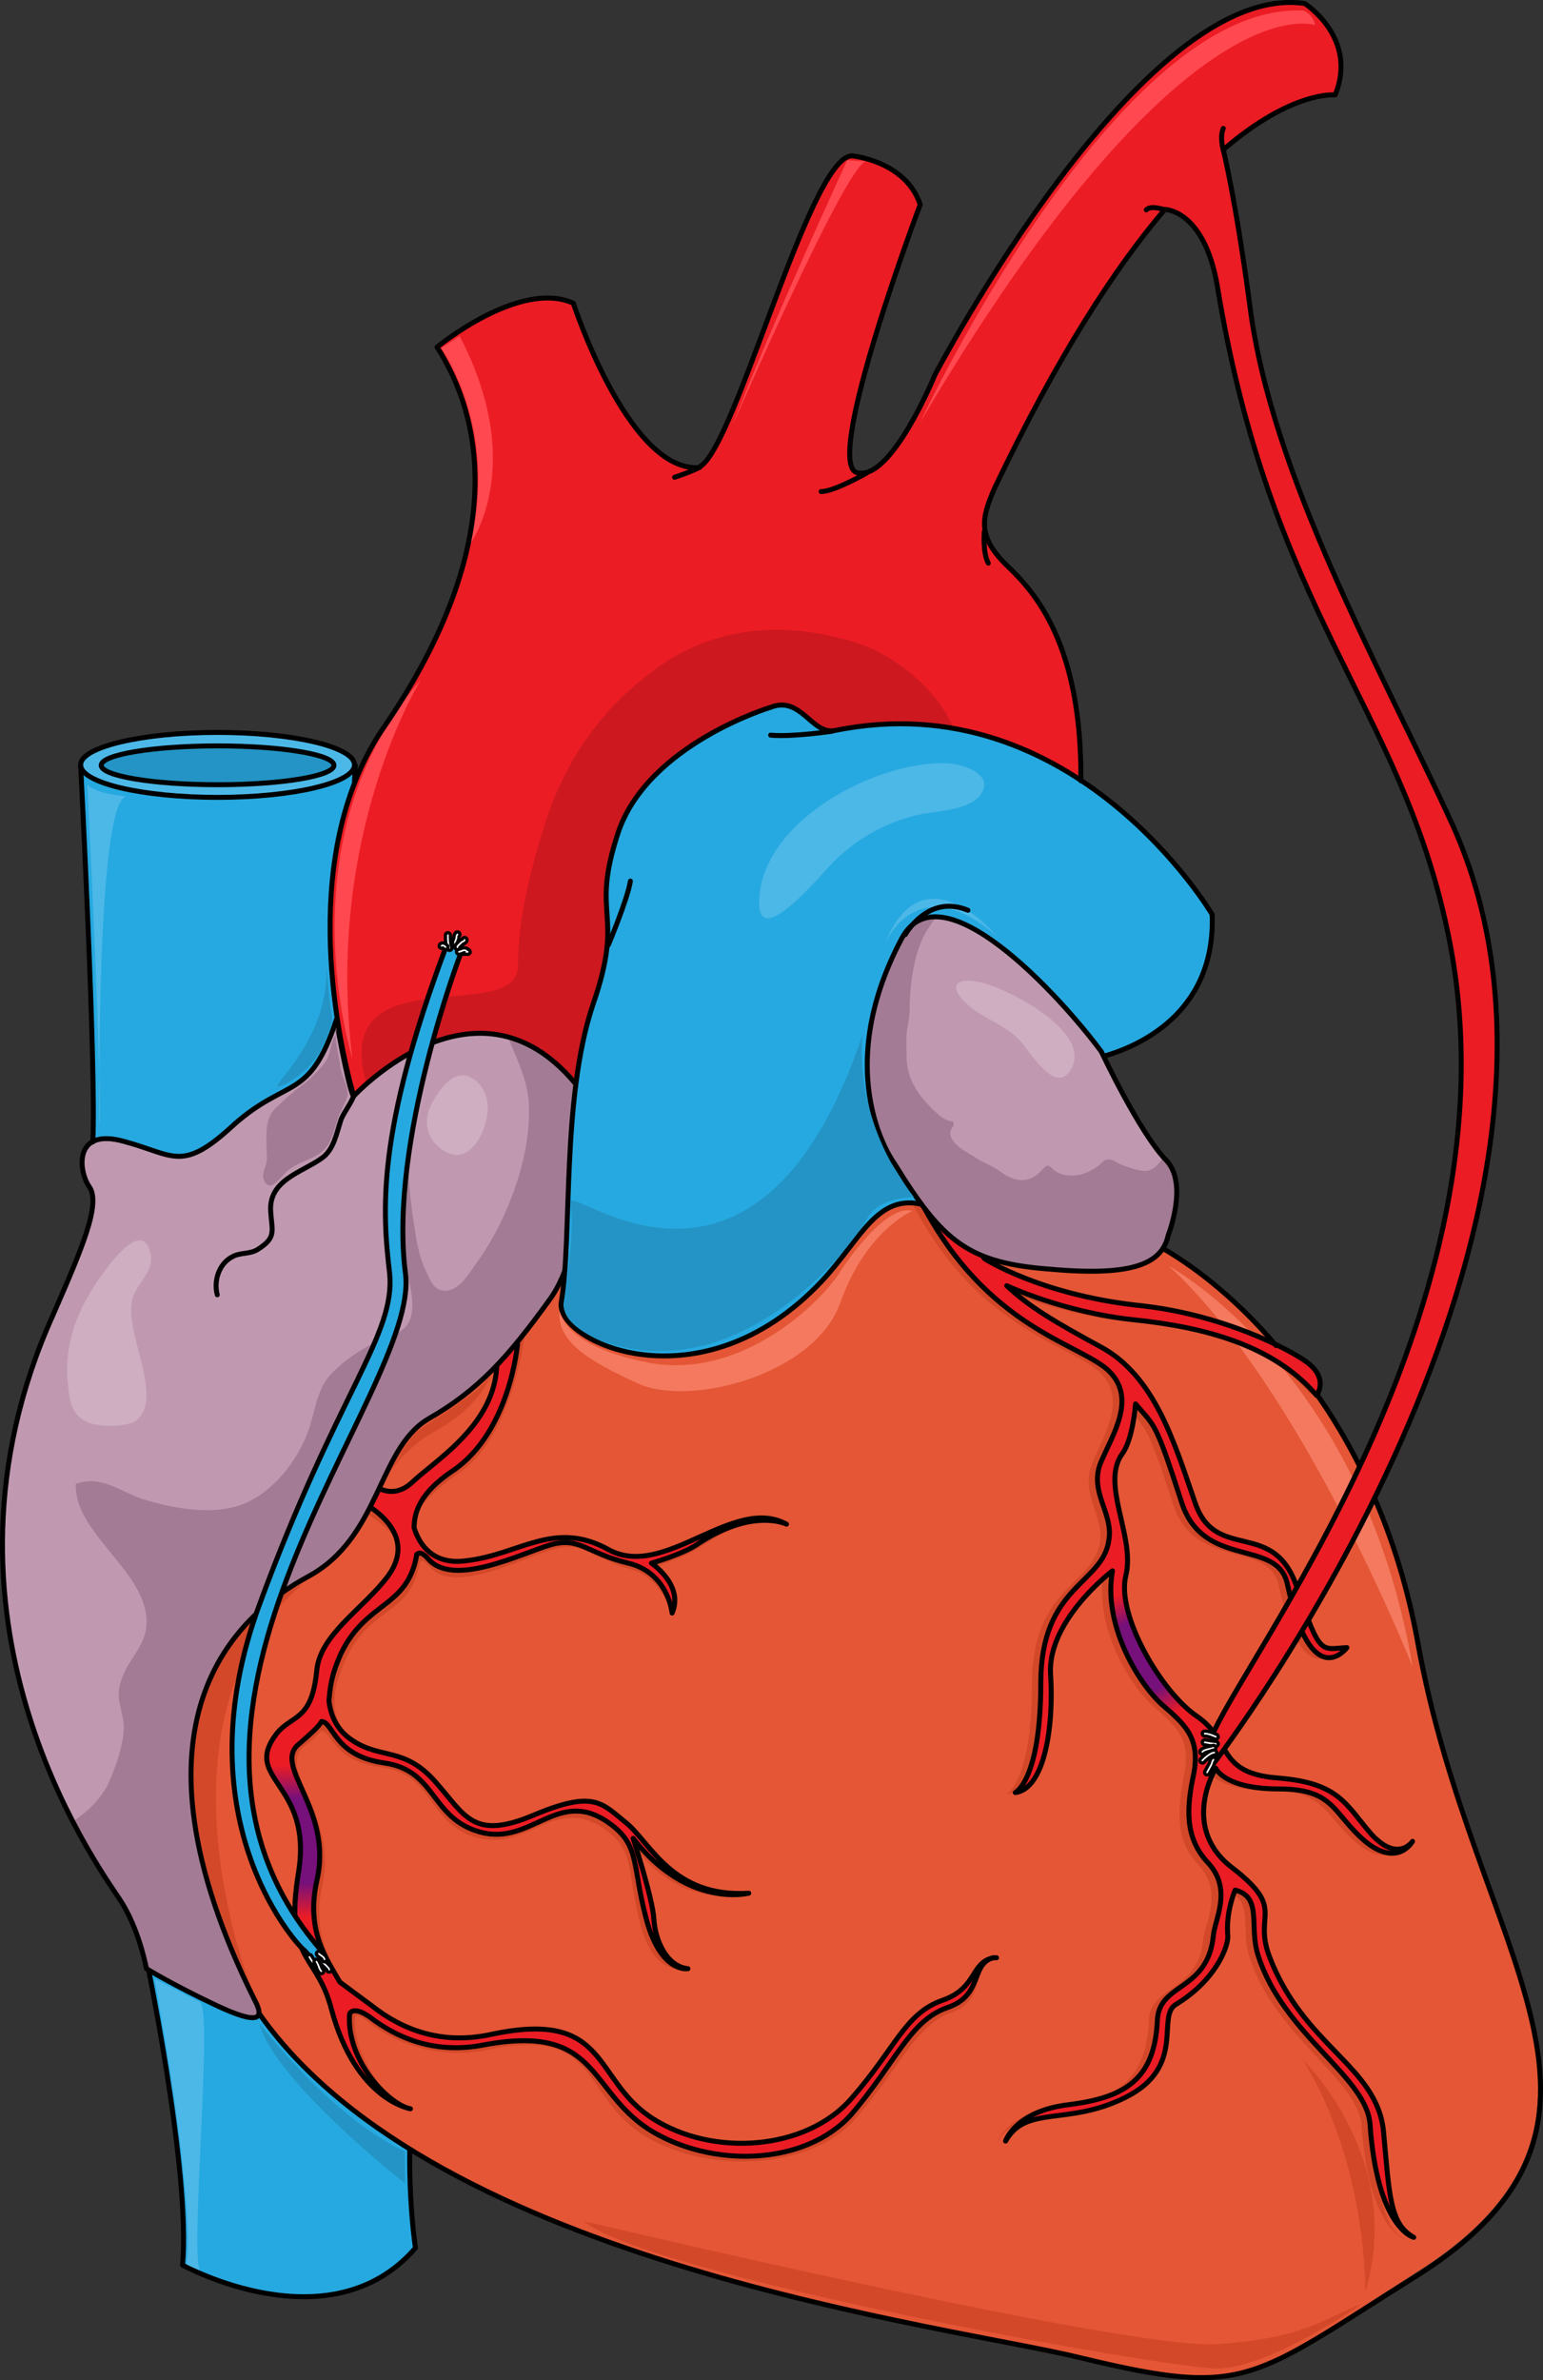 <?xml version="1.0" encoding="utf-8"?>
<!-- Generator: Adobe Illustrator 16.0.0, SVG Export Plug-In . SVG Version: 6.00 Build 0)  -->
<!DOCTYPE svg PUBLIC "-//W3C//DTD SVG 1.1//EN" "http://www.w3.org/Graphics/SVG/1.1/DTD/svg11.dtd">
<svg version="1.1" id="Layer_1" xmlns="http://www.w3.org/2000/svg" xmlns:xlink="http://www.w3.org/1999/xlink" x="0px" y="0px"
	 width="233.898px" height="360.594px" viewBox="0 0 233.898 360.594" enable-background="new 0 0 233.898 360.594"
	 xml:space="preserve">
<rect x="0" y="0" width="233.898" height="360.594" fill="#333333" stroke="none"/>
<g>
	<g>
		<path fill-rule="evenodd" clip-rule="evenodd" fill="#26A9E0" d="M22.122,295.586c0,0,6.83,33.415,5.723,47.631
			c0,0,22.154,12.369,35.076-2.77c0,0-1.846-11.446-0.184-25.477C62.737,314.971,34.305,296.325,22.122,295.586L22.122,295.586z"/>
		
			<path fill="none" stroke="#000000" stroke-width="0.75" stroke-linecap="round" stroke-linejoin="round" stroke-miterlimit="8" d="
			M21.942,295.526c0,0,7.023,33.416,5.73,47.631c0,0,22.369,12.369,35.309-2.584c0,0-1.848-11.631-0.186-25.662
			C62.795,314.911,34.143,296.264,21.942,295.526L21.942,295.526z"/>
		<path fill-rule="evenodd" clip-rule="evenodd" fill="#4CB8E8" d="M28.25,343.022c0,0,1.852-6.097-4.809-43.235
			c0,0,4.994,2.586,6.844,3.51c2.035,0.924-1.479,37.693,0,40.649C30.286,343.946,28.807,343.392,28.25,343.022L28.25,343.022z"/>
		<path fill-rule="evenodd" clip-rule="evenodd" fill="#2394C5" d="M39.282,306.506c0,0,11.039,14.433,22.08,19.429
			c0,4.812,0,4.812,0,4.812S41.672,315.388,39.282,306.506L39.282,306.506z"/>
		<path fill-rule="evenodd" clip-rule="evenodd" fill="#E45635" d="M172.645,187.017c0,0,33.553,15.149,41.85,61.706
			c8.48,46.74,37.426,72.235,0,95.698c-25.258,16.073-25.627,18.845-50.885,12.563c-20.648-5.173-108.037-15.149-128.871-59.674
			c-21.018-44.523,14.934-91.819,50.885-109.001C125.079,169.466,172.645,187.017,172.645,187.017L172.645,187.017z"/>
		<path fill-rule="evenodd" clip-rule="evenodd" fill="#F4795F" d="M177.161,191.787c0,0,29.383,15.872,36.961,60.72
			C214.122,252.506,197.489,210.426,177.161,191.787L177.161,191.787z"/>
		<path fill-rule="evenodd" clip-rule="evenodd" fill="#D34829" d="M170.995,197.785c12.91,1.478,22.867,6.834,25.449,8.681
			c3.689,2.586,3.135,4.987,3.135,4.987c-1.105-0.369-1.105-0.369-1.105-0.369c-6.455-7.573-17.15-9.789-27.846-10.897
			c-10.881-1.108-19.363-5.172-19.363-5.172c3.318,3.14,7.191,5.541,14.199,9.235c8.299,4.248,11.064,14.591,14.383,23.642
			c3.137,9.235,11.988,2.217,15.492,12.929c3.318,10.528,3.688,9.235,7.561,9.051c0,0-5.533,7.019-9.037-9.604
			c-1.475-7.019-12.725-2.217-16.043-12.375c-4.057-12.56-4.242-11.451-7.191-14.961c0,0-0.186,5.356-1.846,7.573
			c-3.318,4.617,1.846,12.56,0.369,18.47c-1.475,5.91,5.533,17.547,10.881,21.24c5.348,3.694,2.951,8.682,12.355,9.42
			c9.221,0.739,10.326,4.063,14.199,8.497c3.873,4.433,6.086,1.107,6.086,1.107s-2.213,4.063-7.008,0
			c-4.979-4.248-4.795-7.941-13.094-7.941s-9.588-3.141-9.588-3.141s-5.717,9.051,2.396,15.146c8.113,6.28,3.32,6.834,5.717,13.299
			c5.164,13.668,16.229,16.623,17.15,26.412c1.105,9.789,1.105,14.223,4.795,16.254c0,0-5.533-1.293-6.639-17.177
			c-0.553-7.204-13.094-13.483-16.967-25.489c-1.475-4.433,0.738-8.865-3.504-9.974c0,0-1.475,3.324-1.105,7.019
			c0,1.662-1.844,6.649-7.93,10.343c-2.951,1.848,1.475,9.42-7.746,14.038c-8.852,4.433-14.938,1.107-18.072,6.648
			c0,0,1.475-4.617,9.773-5.541c8.299-1.107,12.91-3.878,13.277-12.929c0.186-5.541,7.563-4.248,8.299-12.56
			c0.369-2.586,2.951-7.019-0.736-11.082c-3.689-3.879-3.135-8.496-2.213-13.668c1.105-5.172-0.922-7.203-4.611-10.344
			c-3.688-3.324-9.035-12.19-7.561-20.317c0,0-9.959,7.389-9.404,15.516c0.553,8.127-0.922,17.547-5.35,18.101
			c0,0,3.873-1.847,3.873-16.623s9.221-14.961,10.328-21.61c0.553-4.063-2.951-7.203-1.291-11.636
			c1.66-4.434,5.717-9.975,1.105-14.223c-4.795-4.248-18.994-6.649-28.768-26.412c6.27,3.51,6.27,3.51,6.27,3.51
			s0.738,2.4,3.873,6.095C147.944,190.951,156.243,196.307,170.995,197.785L170.995,197.785z"/>
		<path fill-rule="evenodd" clip-rule="evenodd" fill="#D34829" d="M143.389,303.755c-5.527,1.847-6.818,7.203-13.637,14.959
			c-6.818,7.757-22.113,8.865-31.328,2.955s-5.344-16.621-23.221-12.743c-7.74,1.478-13.637-0.923-18.061-4.247
			c-4.791-3.694-4.791-3.694-4.791-3.694c-2.027-3.693-5.16-7.756-3.5-15.328c2.395-11.081-7.004-17.545-2.766-21.054
			c1.291-0.924,2.211-1.847,2.58-2.401c1.844,0.185,1.658,4.617,9.215,5.541c8.109,1.107,6.818,8.68,14.559,10.711
			c7.74,2.032,11.795-6.833,19.533-1.107c4.424,3.324,2.949,6.279,5.16,14.405c2.213,8.126,7.004,6.464,7.004,6.464
			c-3.318-0.37-5.344-3.694-5.529-6.834c-0.184-3.14-2.211-11.45-2.211-11.45c7.002,9.788,16.77,6.834,16.77,6.834
			c-11.609,0.738-14.006-6.649-17.691-9.604c-3.686-2.955-4.607-5.356-13.82-1.478c-9.215,3.878-10.689,0.554-15.297-4.617
			s-7.74-3.879-11.979-6.648c-2.947-2.032-3.686-4.802-3.686-6.279s0.184-3.509,1.844-7.019c3.869-7.941,9.582-6.278,11.057-14.22
			c0,0,0,0,0-0.185c0.369-0.37,0.553-0.37,1.658,0.738c3.686,4.248,14.375-1.662,18.797-2.771c4.424-1.293,5.713,1.478,11.795,3.14
			c4.422,1.293,5.896,6.464,5.896,6.464c1.658-4.247-2.211-7.018-2.211-7.018s4.238-1.293,6.449-2.771
			c8.479-5.725,12.9-3.878,12.9-3.878c-8.107-4.433-17.506,9.419-25.799,4.802c-8.293-4.802-13.453,0.738-21.563,1.662
			c-5.16,0.554-8.107-3.14-8.846-5.541c0-2.4,1.844-4.802,6.818-8.311c8.479-5.725,10.137-21.607,10.137-21.607
			c-3.686,3.14-3.686,3.14-3.686,3.14c1.658,10.711-8.846,16.806-12.717,20.314c-3.869,3.694-7.555-1.107-7.555-1.107
			c-0.738,4.986-0.738,4.986-0.738,4.986c4.238,2.4,7.74,5.725,4.607,10.342c-3.502,4.986-10.135,8.865-10.688,14.221
			c-0.738,7.941-3.688,6.648-6.082,9.788c-5.529,6.833,5.527,7.388,3.316,20.869c-2.211,13.666,2.766,12.188,4.977,20.869
			c3.502,13.851,11.057,14.405,11.057,14.405c-3.133-0.555-8.846-8.311-8.293-13.667l0,0c0-1.293,2.211,0.739,2.211,0.739
			c3.871,2.955,10.32,5.54,17.691,4.063c17.324-3.693,14.191,6.648,23.59,12.743s25.432,5.541,32.25-2.216
			c7.002-7.941,9.029-14.221,14.742-16.252c5.344-1.847,2.949-7.572,6.449-8.311C147.26,297.292,148.735,301.724,143.389,303.755
			L143.389,303.755z"/>
		<path fill-rule="evenodd" clip-rule="evenodd" fill="#EC1C24" d="M142.774,303.002c-5.719,2.029-7.01,7.196-13.836,14.946
			c-6.824,7.75-20.844,8.856-30.066,2.952c-9.225-5.904-6.457-16.606-24.535-12.731c-7.748,1.66-13.65-0.923-17.893-4.244
			c-4.98-3.69-4.98-3.69-4.98-3.69c-2.029-3.506-5.166-7.75-3.506-15.315c2.584-11.071-7.01-17.529-2.582-20.851
			c1.66-1.477,2.768-2.399,3.32-3.321c1.846,0.185,1.846,5.166,9.408,6.273c8.115,1.107,7.01,8.488,14.758,10.518
			c7.746,2.029,11.805-7.012,19.553-1.292c4.611,3.321,3.32,6.459,5.533,14.577c2.215,8.119,6.271,7.381,6.271,7.381
			c-3.32-0.369-4.98-4.428-5.164-7.565c-0.184-3.137-3.137-12.178-3.137-12.178c8.301,10.702,17.525,8.303,17.525,8.303
			c-11.621,0.738-14.941-7.749-18.631-10.702c-3.689-2.952-4.797-4.981-14.02-1.106c-9.225,3.875-10.33,0-14.941-5.167
			c-4.613-5.166-8.117-3.321-12.359-6.089c-2.951-1.846-3.506-4.613-3.689-6.089c0.184-1.661,0.184-3.506,1.844-7.196
			c3.875-7.935,9.961-6.827,11.438-14.762c0,0,0,0,0-0.185c0.369-0.369,0.922-0.369,1.844,0.738
			c3.875,4.243,14.02-0.923,18.447-2.215c4.428-1.291,5.533,1.292,11.807,2.768c6.086,1.477,6.641,7.565,6.641,7.565
			c1.844-4.243-3.137-7.565-3.137-7.565s4.611-1.291,6.826-2.768c8.484-5.72,13.65-3.137,13.65-3.137
			c-8.117-4.429-18.447,8.488-26.934,3.875c-8.301-4.613-13.465,0.738-21.582,1.661c-5.164,0.737-7.193-2.584-7.932-4.982
			c0-2.398,0.922-5.352,5.902-8.673c8.67-5.904,9.777-19.189,9.777-19.189c-3.32,0.554-3.32,0.554-3.32,0.554
			c1.66,10.702-8.855,16.791-12.729,20.481c-3.873,3.506-7.379-1.107-7.379-1.107c-0.369,3.875-0.369,3.875-0.369,3.875
			c4.244,2.398,7.748,6.273,4.244,11.256c-3.689,4.982-10.33,8.856-10.885,14.393c-0.738,7.75-3.689,6.643-6.086,9.595
			c-5.35,7.012,5.533,7.381,3.32,21.035c-2.215,13.471,2.766,12.179,4.98,20.667c3.689,13.839,11.99,15.13,11.99,15.13
			c-3.137-0.553-9.777-7.196-9.225-14.393l0,0c0.738-1.291,3.137,0.554,3.137,0.554c3.873,2.952,9.408,5.536,16.787,4.244
			c17.893-3.506,16.047,6.643,25.455,12.731c9.408,5.905,23.611,5.536,30.621-2.214c6.826-7.935,8.855-14.208,14.574-16.237
			c5.533-1.846,3.504-6.644,7.01-7.565C147.016,297.283,148.124,301.157,142.774,303.002L142.774,303.002z"/>
		<linearGradient id="SVGID_1_" gradientUnits="userSpaceOnUse" x1="44.395" y1="267.395" x2="44.395" y2="290.644">
			<stop  offset="0" style="stop-color:#EC1C24"/>
			<stop  offset="0.22" style="stop-color:#76107A"/>
			<stop  offset="0.769" style="stop-color:#76107A"/>
			<stop  offset="0.995" style="stop-color:#EC1C24"/>
		</linearGradient>
		<path fill-rule="evenodd" clip-rule="evenodd" fill="url(#SVGID_1_)" d="M47.958,284.919c2.125-9.104-3.978-15.086-3.755-18.771
			c-0.396-0.054-0.8-0.086-1.233-0.085c-0.863,0.003-1.74-0.034-2.586,0.083c-0.038,4.13,6.582,6.546,4.81,17.481
			c-0.542,3.3-0.651,5.71-0.477,7.599c0.111,0.008,0.224,0.027,0.333,0.031c0.886,0.031,1.761,0.125,2.637,0.212
			C47.391,289.589,47.404,287.442,47.958,284.919z"/>
		
			<path fill="none" stroke="#000000" stroke-width="0.75" stroke-linecap="round" stroke-linejoin="round" stroke-miterlimit="8" d="
			M150.581,296.606c0.16,0,0.32,0,0.48,0C150.901,296.606,150.741,296.606,150.581,296.606L150.581,296.606z"/>
		
			<path fill="none" stroke="#000000" stroke-width="0.75" stroke-linecap="round" stroke-linejoin="round" stroke-miterlimit="8" d="
			M142.834,303.062c-5.719,2.03-7.01,7.196-13.836,14.946c-6.824,7.75-20.844,8.857-30.068,2.952
			c-9.223-5.904-6.455-16.606-24.533-12.731c-7.748,1.661-13.65-0.923-17.893-4.244c-4.982-3.69-4.982-3.69-4.982-3.69
			c-2.027-3.506-5.164-7.75-3.504-15.314c2.582-11.071-7.01-17.53-2.582-20.852c1.66-1.476,2.766-2.398,3.32-3.321
			c1.844,0.185,1.844,5.167,9.408,6.274c8.115,1.106,7.01,8.487,14.756,10.518c7.748,2.029,11.807-7.012,19.555-1.292
			c4.611,3.321,3.32,6.458,5.533,14.577s6.271,7.381,6.271,7.381c-3.32-0.369-4.98-4.429-5.164-7.565
			c-0.186-3.137-3.137-12.179-3.137-12.179c8.301,10.702,17.525,8.304,17.525,8.304c-11.623,0.738-14.943-7.75-18.633-10.702
			c-3.688-2.952-4.795-4.982-14.02-1.107c-9.223,3.875-10.33,0-14.941-5.166c-4.611-5.167-8.115-3.321-12.359-6.09
			c-2.951-1.845-3.504-4.612-3.689-6.089c0.186-1.66,0.186-3.506,1.846-7.196c3.873-7.935,9.961-6.827,11.438-14.762
			c0,0,0,0,0-0.185c0.369-0.369,0.922-0.369,1.844,0.738c3.873,4.244,14.02-0.923,18.447-2.214
			c4.426-1.292,5.533,1.291,11.805,2.768c6.088,1.477,6.641,7.565,6.641,7.565c1.846-4.244-3.135-7.565-3.135-7.565
			s4.611-1.292,6.824-2.768c8.486-5.721,13.65-3.137,13.65-3.137c-8.115-4.429-18.445,8.487-26.932,3.875
			c-8.301-4.613-13.465,0.737-21.582,1.66c-5.166,0.738-7.193-2.583-7.932-4.982c0-2.398,0.922-5.351,5.902-8.672
			c8.67-5.904,9.777-19.19,9.777-19.19c-3.32,0.554-3.32,0.554-3.32,0.554c1.66,10.702-8.855,16.791-12.729,20.481
			c-3.875,3.506-7.379-1.106-7.379-1.106c-0.369,3.875-0.369,3.875-0.369,3.875c4.242,2.398,7.748,6.273,4.242,11.255
			c-3.689,4.982-10.33,8.857-10.883,14.393c-0.738,7.75-3.689,6.644-6.088,9.596c-5.35,7.012,5.535,7.381,3.32,21.035
			c-2.213,13.47,2.768,12.178,4.98,20.666c3.689,13.839,11.99,15.131,11.99,15.131c-3.135-0.554-9.775-7.196-9.223-14.393l0,0
			c0.738-1.292,3.137,0.554,3.137,0.554c3.873,2.952,9.406,5.535,16.785,4.244c17.895-3.506,16.049,6.643,25.457,12.731
			c9.408,5.904,23.611,5.535,30.621-2.214c6.826-7.935,8.854-14.208,14.572-16.238c5.535-1.845,3.506-6.643,7.01-7.565
			C147.077,297.342,148.184,301.217,142.834,303.062L142.834,303.062z"/>
		<path fill-rule="evenodd" clip-rule="evenodd" fill="#EC1C24" d="M172.196,197.424c12.908,1.478,22.867,6.834,25.449,8.682
			c3.688,2.585,1.844,5.171,1.844,5.171l0,0c-6.455-7.572-16.967-10.343-27.662-11.451c-10.881-1.108-19.363-5.172-19.363-5.172
			c3.318,3.141,7.191,5.541,14.199,9.235c8.299,4.248,11.064,14.592,14.385,23.642c3.135,9.235,11.986,2.217,15.49,12.93
			c3.32,10.527,3.688,9.234,7.561,9.05c0,0-5.531,7.019-9.035-9.604c-1.477-7.019-12.725-2.216-16.045-12.375
			c-4.057-12.56-4.24-11.451-7.191-14.961c0,0-0.186,5.356-1.844,7.573c-3.32,4.617,1.844,12.56,0.369,18.47
			c-1.477,5.911,5.531,17.547,10.879,21.241c5.348,3.693,2.951,8.681,12.355,9.42c9.221,0.738,10.328,4.063,14.201,8.496
			c3.871,4.433,6.084,1.108,6.084,1.108s-2.213,4.063-7.008,0c-4.979-4.249-4.793-7.942-13.092-7.942s-9.59-3.14-9.59-3.14
			s-5.717,9.05,2.396,15.146c8.115,6.279,3.32,6.834,5.717,13.298c5.164,13.668,16.229,16.623,17.15,26.412
			c1.107,9.79,1.107,14.223,4.795,16.254c0,0-5.531-1.293-6.639-17.177c-0.553-7.203-13.094-13.483-16.965-25.489
			c-1.477-4.433,0.736-8.865-3.504-9.974c0,0-1.477,3.324-1.107,7.019c0,1.662-1.844,6.649-7.93,10.344
			c-2.951,1.847,1.477,9.419-7.744,14.037c-8.854,4.433-14.938,1.108-18.072,6.649c0,0,1.475-4.618,9.773-5.541
			c8.299-1.108,12.908-3.879,13.277-12.93c0.184-5.541,7.561-4.248,8.299-12.56c0.369-2.586,2.949-7.019-0.738-11.082
			c-3.688-3.879-3.135-8.496-2.213-13.668c1.107-5.172-0.922-7.203-4.609-10.343c-3.689-3.325-9.037-12.19-7.563-20.317
			c0,0-9.957,7.388-9.404,15.515s-0.922,17.547-5.348,18.101c0,0,3.873-1.847,3.873-16.623s9.221-14.961,10.326-21.61
			c0.553-4.063-2.951-7.203-1.291-11.636s5.717-9.974,1.107-14.223c-4.795-4.248-18.994-6.648-28.77-26.412
			c6.271,3.51,6.271,3.51,6.271,3.51s0.736,2.401,3.871,6.095C149.143,190.59,157.442,195.947,172.196,197.424L172.196,197.424z"/>
		<linearGradient id="SVGID_2_" gradientUnits="userSpaceOnUse" x1="168.712" y1="242.066" x2="178.034" y2="259.727">
			<stop  offset="0" style="stop-color:#EC1C24"/>
			<stop  offset="0.22" style="stop-color:#76107A"/>
			<stop  offset="0.769" style="stop-color:#76107A"/>
			<stop  offset="0.995" style="stop-color:#EC1C24"/>
		</linearGradient>
		<path fill-rule="evenodd" clip-rule="evenodd" fill="url(#SVGID_2_)" d="M170.173,240.284c-0.709,0.24-1.354,0.598-1.899,0.972
			c0.209,7.081,4.613,14.068,7.795,16.937c1.112,0.947,2.07,1.794,2.841,2.655c0.458-0.605,0.917-1.219,1.32-1.761
			C175.534,255.153,170.105,246.078,170.173,240.284z"/>
		
			<path fill="none" stroke="#000000" stroke-width="0.75" stroke-linecap="round" stroke-linejoin="round" stroke-miterlimit="8" d="
			M176.381,189.207c3.848,2.224,10.443,6.856,17.039,14.64"/>
		<path fill-rule="evenodd" clip-rule="evenodd" fill="#D34829" d="M206.442,349.049c0,0-14.031,9.776-21.969,9.776
			c-8.121,0-86.393-14.203-95.992-22.319c0,0,83.07,19.737,96.178,18.631C197.95,354.214,200.534,351.263,206.442,349.049
			L206.442,349.049z"/>
		<path fill-rule="evenodd" clip-rule="evenodd" fill="#F4795F" d="M84.834,198.399c0,0,0,5.53,13.822,8.111
			c13.822,2.396,25.617-9.033,28.566-13.642c3.133-4.792,7.926-10.322,11.059-9.4c0,0-7.004,2.949-10.875,13.825
			c-3.869,11.06-22.852,15.853-30.594,12.351C89.073,206.141,84.282,203.192,84.834,198.399L84.834,198.399z"/>
		<path fill-rule="evenodd" clip-rule="evenodd" fill="#D34829" d="M197.561,312.146c0,0,15.48,14.938,9.398,35.04
			C206.959,347.186,207.329,328.191,197.561,312.146L197.561,312.146z"/>
		<path fill-rule="evenodd" clip-rule="evenodd" fill="#D34829" d="M46,239.906c0,0-31.199,12.565-8.258,60.24
			C37.743,300.146,22.143,259.863,46,239.906L46,239.906z"/>
		<path fill-rule="evenodd" clip-rule="evenodd" fill="#D34829" d="M58,225.146c0,0,3.523-7.228,5.564-8.525
			c2.039-1.482,9.459-5.931,10.756-8.154c0,0-1.482,4.447-7.975,8.154C59.856,220.142,58,225.146,58,225.146L58,225.146z"/>
		
			<path fill="none" stroke="#000000" stroke-width="0.75" stroke-linecap="round" stroke-linejoin="round" stroke-miterlimit="8" d="
			M199.647,211.287c6.457,9.236,12.359,21.614,15.311,37.687c8.301,46.738,37.264,72.048,0,95.694
			c-25.457,15.888-25.826,18.658-51.098,12.563c-19.369-4.804-97.77-14.04-124.52-52.097"/>
		<path fill-rule="evenodd" clip-rule="evenodd" fill="#A37B94" d="M71.682,208.886c-6.623-0.185-13.246,1.479-19.5-1.663
			c-4.783-2.588-6.439-11.088-11.957-12.197c-2.023,2.957,1.287,6.468,2.76,8.871c1.654,3.326,3.311,6.652,5.334,9.794
			c1.471,2.218,6.254,9.056,9.75,7.762c1.471-0.555,1.654-2.772,2.574-3.881s2.023-2.033,3.313-2.957
			c2.76-1.663,4.598-3.511,7.357-5.174"/>
		
			<path fill="none" stroke="#000000" stroke-width="0.75" stroke-linecap="round" stroke-linejoin="round" stroke-miterlimit="8" d="
			M149.11,190.544l0.184,0.185c0,0,8.287,5.354,23.02,7.015c12.891,1.292,23.02,6.646,25.598,8.492
			c3.684,2.584,1.658,5.169,1.658,5.169l0,0c-6.445-7.569-16.943-10.338-27.625-11.445c-10.68-1.108-19.336-5.169-19.336-5.169
			c3.314,3.138,7.367,5.538,14.18,9.229c8.287,4.431,11.234,14.584,14.365,23.63c3.131,9.23,11.971,2.215,15.469,12.922
			c3.5,10.522,3.684,9.23,7.551,9.046c0,0-5.34,7.199-9.023-9.6c-1.473-7.015-12.707-2.215-16.021-12.368
			c-4.053-12.554-4.053-11.445-6.998-14.953c0,0-0.369,5.354-2.025,7.568c-3.316,4.615,2.025,12.554,0.551,18.461
			c-1.473,5.907,5.342,17.537,10.682,21.229c5.525,3.692,2.947,8.677,12.34,9.415c9.391,0.738,10.313,4.061,14.18,8.491
			c4.051,4.431,6.262,1.108,6.262,1.108s-2.211,4.061-7.184,0c-4.971-4.246-4.604-7.938-13.074-7.938
			c-8.287,0-9.576-3.139-9.576-3.139s-5.525,9.046,2.578,15.138c8.104,6.276,3.131,6.831,5.525,13.292
			c5.156,13.66,16.205,16.614,17.311,26.398c0.92,9.784,0.92,14.215,4.604,16.245c0,0-5.525-1.292-6.629-17.168
			c-0.553-7.2-13.076-13.477-16.943-25.476c-1.473-4.431,0.736-8.861-3.5-9.969c0,0-1.473,3.323-1.104,7.015
			c0,1.662-1.842,6.646-7.92,10.338c-2.945,1.847,1.658,9.415-7.551,14.03c-8.838,4.431-15.1,1.107-18.23,6.646
			c0,0,1.473-4.615,9.76-5.538c8.471-1.107,12.891-3.877,13.26-12.922c0.369-5.538,7.551-4.246,8.471-12.554
			c0.186-2.584,2.947-7.015-0.736-11.076c-3.684-3.877-3.314-8.491-2.209-13.66c0.92-5.169-1.105-7.2-4.789-10.338
			c-3.684-3.323-9.023-12.185-7.551-20.307c0,0-9.76,7.384-9.391,15.507c0.551,8.122-0.922,17.537-5.342,18.091
			c0,0,3.867-1.846,3.867-16.614s9.393-14.953,10.313-21.599c0.738-4.062-2.945-7.199-1.289-11.63
			c1.842-4.431,5.709-9.969,1.105-14.215c-4.604-4.062-18.232-6.461-27.992-24.922"/>
		<path fill-rule="evenodd" clip-rule="evenodd" fill="#26A9E0" d="M12.161,115.946c0,0,2.584,49.979,1.662,58.093
			c0,0,17.529,11.987,38.383-13.278c1.477-44.814,1.477-44.814,1.477-44.814H12.161L12.161,115.946L12.161,115.946z"/>
		<path fill-rule="evenodd" clip-rule="evenodd" fill="#EC1C24" d="M185.167,22.628c10.52-9.045,16.977-8.307,16.977-8.307
			c3.506-8.676-4.613-13.844-4.613-13.844c-24.541-3.691-56.094,56.298-56.094,56.298s-6.645,16.243-11.811,14.767
			s9.779-40.608,9.779-40.608c-2.213-6.646-10.332-7.384-10.332-7.384c-6.643,0-18.637,47.254-23.805,47.254
			c-10.518,0-18.637-24.919-18.637-24.919c-8.119-3.691-20.666,6.646-20.666,6.646c6.643,10.336,11.256,29.349-7.936,57.405
			c-15.869,23.073-3.689,59.067-3.689,59.067c20.666-17.352,42.07,4.43,42.07,4.43s-10.332-35.44,10.703-51.684
			c21.035-16.244,56.096,6.092,56.096,6.092c2.768-27.873-6.09-37.656-10.703-42.086s-4.059-7.199-1.846-11.813
			c9.412-20.12,18.27-33.41,25.65-42.271c0,0,6.088,0,7.934,11.444c8.119,49.653,27.68,63.682,35.061,97.645
			c11.809,54.637-28.971,107.612-35.613,121.642c0,0-0.555,3.507,0,4.983c0,0,64.029-82.693,35.982-143.053
			c-10.889-23.627-27.125-52.237-30.447-77.895C187.198,30.011,185.167,22.628,185.167,22.628L185.167,22.628z"/>
		<path fill-rule="evenodd" clip-rule="evenodd" fill="#CD181F" d="M145.29,112.517c-1.66-6.833-9.039-13.111-15.494-15.143
			c-11.252-3.508-22.32-2.585-31.729,4.986c-7.008,5.354-12.174,12.74-15.125,21.42c-2.398,7.387-4.428,15.326-4.428,22.527
			c0,9.418-29.514-2.215-22.688,18.836c2.398,7.386,34.494,12.002,38.92,6.277c5.535-7.386,9.408-15.695,14.205-23.451
			c3.689-5.908,8.115-10.34,14.018-14.033c4.059-2.586,8.486-3.509,12.729-5.355c3.873-1.847,8.67-4.247,10.514-8.31
			c1.291-2.77,2.029-5.54-0.369-7.571"/>
		<path fill-rule="evenodd" clip-rule="evenodd" fill="#C099B0" d="M53.51,166.061c0,0,18.455-20.115,33.588-2.03
			c1.846,2.215,2.584,24.175-3.877,32.849c-6.273,8.674-10.703,13.656-18.453,18.085c-7.568,4.613-7.199,17.9-18.086,23.806
			c-10.889,5.905-29.16,21.961-8.121,64.221c1.477,2.769,0.738,3.875-5.906,0.738c-6.643-3.138-10.518-5.536-10.518-5.536
			s-0.555-5.167-4.061-10.52c-3.875-5.536-30.635-42.813-10.15-88.395c4.43-10.15,7.381-16.979,5.537-19.562
			c-1.662-2.399-2.4-9.042,5.352-6.828c7.566,2.03,8.674,4.798,16.609-2.583c8.119-7.197,11.441-3.507,15.502-15.871
			C50.926,154.435,52.586,164.031,53.51,166.061L53.51,166.061z"/>
		<path fill-rule="evenodd" clip-rule="evenodd" fill="#CFAEC2" d="M65.058,171.787c-0.597-1.486-0.4-3.193,0.514-4.83
			c1.177-2.107,3.435-5.271,6.095-3.543c1.714,1.113,2.364,2.941,2.257,4.898c-0.168,3.074-2.772,8.475-6.592,6.066
			C66.207,173.669,65.457,172.777,65.058,171.787z"/>
		<path fill="#A37B94" d="M83.28,196.875c6.459-8.674,5.721-30.634,3.875-32.849c-3.311-3.957-6.781-6.085-10.182-6.996
			c1.293,3.338,3.083,6.565,3.203,10.479c0.171,5.558-1.367,11.183-3.606,16.228c-1.189,2.682-2.63,5.264-4.357,7.637
			c-1.215,1.67-2.97,4.924-5.619,4.008c-1.031-0.356-1.683-2.08-2.1-2.964c-1.113-2.36-1.448-5.007-1.834-7.594
			c-0.828-5.55-1.214-11.778-0.104-17.297c0.118-0.585,0.3-1.044,0.226-1.669c-2.288,0.557-2.622,8.17-2.798,10.103
			c-0.295,3.226-0.123,6.855,0.397,9.996c0.406,2.449,0.879,4.963,1.466,7.41c0.668,2.79,1.634,7.257-1.727,8.582
			c-3.625,1.43-6.842,3.129-9.683,5.963c-2.469,2.464-2.478,5.351-3.656,8.733c-1.625,4.665-5.522,9.613-10.215,11.337
			c-4.405,1.619-10.547,0.548-14.936-0.871c-3.546-1.146-6.247-3.697-10.146-2.293c-0.236,6.676,8.446,11.952,10.338,18.347
			c1.779,6.015-2.898,7.679-3.761,12.649c-0.358,2.067,0.827,4.129,0.698,6.281c-0.149,2.488-1.117,5.275-2.095,7.582
			c-1.042,2.459-3.145,4.729-5.682,6.291c3.154,6.067,6.059,10.143,7.15,11.701c3.506,5.353,4.06,10.52,4.06,10.52
			s3.875,2.398,10.519,5.536c6.644,3.137,7.382,2.03,5.906-0.738c-21.039-42.26-2.769-58.315,8.12-64.221
			c10.888-5.905,10.519-19.192,18.085-23.806C72.577,210.531,77.005,205.548,83.28,196.875z"/>
		<path fill-rule="evenodd" clip-rule="evenodd" fill="#4CB8E8" d="M12.161,115.826c0-2.717,9.295-4.92,20.76-4.92
			c11.467,0,20.762,2.203,20.762,4.92c0,2.718-9.295,4.92-20.762,4.92C21.456,120.746,12.161,118.543,12.161,115.826L12.161,115.826
			z"/>
		<path fill-rule="evenodd" clip-rule="evenodd" fill="#2394C5" d="M15.282,115.886c0-1.624,7.896-2.94,17.639-2.94
			s17.641,1.316,17.641,2.94c0,1.623-7.898,2.939-17.641,2.939S15.282,117.509,15.282,115.886L15.282,115.886z"/>
		
			<line fill="none" stroke="#000000" stroke-width="0.75" stroke-linecap="round" stroke-linejoin="round" stroke-miterlimit="8" x1="53.741" y1="118.406" x2="53.862" y2="116.005"/>
		
			<path fill="none" stroke="#000000" stroke-width="0.75" stroke-linecap="round" stroke-linejoin="round" stroke-miterlimit="8" d="
			M12.221,116.006c0,0,2.4,46.116,1.846,57"/>
		
			<path fill="none" stroke="#000000" stroke-width="0.75" stroke-linecap="round" stroke-linejoin="round" stroke-miterlimit="8" d="
			M12.221,115.886c0-2.717,9.295-4.92,20.76-4.92s20.76,2.203,20.76,4.92s-9.295,4.92-20.76,4.92S12.221,118.603,12.221,115.886
			L12.221,115.886z"/>
		
			<path fill="none" stroke="#000000" stroke-width="0.75" stroke-linecap="round" stroke-linejoin="round" stroke-miterlimit="8" d="
			M15.34,115.947c0-1.625,7.898-2.94,17.641-2.94s17.641,1.315,17.641,2.94c0,1.623-7.898,2.939-17.641,2.939
			S15.34,117.57,15.34,115.947L15.34,115.947z"/>
		
			<path fill="none" stroke="#000000" stroke-width="0.75" stroke-linecap="round" stroke-linejoin="round" stroke-miterlimit="8" d="
			M53.569,166.121c0,0,18.455-20.114,33.588-2.029c1.846,2.215,2.584,24.175-3.875,32.849c-6.273,8.673-10.703,13.655-18.455,18.085
			c-7.566,4.613-7.197,17.9-18.086,23.806s-29.158,21.96-8.119,64.22c1.477,2.769,0.738,3.876-5.906,0.738
			c-6.643-3.137-10.52-5.536-10.52-5.536s-1.107-6.09-4.059-10.519c-3.691-5.536-30.637-42.813-10.15-88.396
			c4.428-10.149,7.381-16.978,5.535-19.562c-1.66-2.398-2.398-9.042,5.352-6.828c7.568,2.03,8.674,4.799,16.609-2.583
			c8.121-7.197,11.443-3.507,15.504-15.87C50.987,154.496,52.647,164.091,53.569,166.121L53.569,166.121z"/>
		<path fill-rule="evenodd" clip-rule="evenodd" fill="#26A9E0" d="M116.725,107.103c0,0-18.43,5.539-23.037,18.83
			c-4.422,13.293,1.107,11.816-3.869,26.216c-4.791,14.216-3.133,35.262-4.791,45.046c-1.107,5.908,21.008,16.432,39.438-3.138
			c5.898-6.277,8.293-13.293,15.297-11.631c0,0-17.139-17.724-1.475-39.692c8.109-11.262,27.645,17.354,27.645,17.354
			s18.43-3.139,17.691-21.6c0,0-20.824-35.262-57.131-27.877C122.991,111.349,121.333,105.257,116.725,107.103L116.725,107.103z"/>
		
			<path fill="none" stroke="#000000" stroke-width="0.75" stroke-linecap="round" stroke-linejoin="round" stroke-miterlimit="8" d="
			M167.52,159.962c4.426-1.291,16.781-6.092,16.229-21.414c0,0-20.84-35.262-57.168-27.877c-3.504,0.738-5.164-5.354-9.773-3.508
			c0,0-18.441,5.538-23.053,18.83c-4.426,13.293,1.107,11.815-3.871,26.215c-4.795,14.217-3.137,35.263-4.795,45.047
			c-1.107,5.907,21.021,16.431,39.463-3.139c5.902-6.276,8.299-13.292,15.307-11.631"/>
		<path fill-rule="evenodd" clip-rule="evenodd" fill="#C099B0" d="M177.026,187.082c-0.922,4.237-5.166,6.265-17.709,5.159
			c-12.543-0.922-16.416-4.054-23.795-16.03c0,0-9.961-13.268,1.107-34.089c5.902-11.056,23.979,8.661,30.25,17.136
			c0,0,5.719,12.162,9.777,16.4C180.161,179.158,177.026,187.082,177.026,187.082L177.026,187.082z"/>
		<path fill-rule="evenodd" clip-rule="evenodd" fill="#A37B94" d="M159.375,192.262c12.543,1.105,16.785-0.922,17.707-5.159
			c0,0,3.137-7.924-0.368-11.424c-0.113-0.118-0.229-0.245-0.345-0.375c-0.678,1.023-1.588,2.079-2.658,2.097
			c-1.229,0.02-2.369-0.494-3.517-0.858c-0.835-0.265-1.731-1.197-2.645-0.797c-0.425,0.186-0.782,0.705-1.175,0.969
			c-0.508,0.342-1.078,0.669-1.635,0.916c-1.348,0.598-3.078,0.67-4.43-0.004c-1.158-0.577-1.174-1.7-2.281-0.452
			c-1.429,1.61-3.039,2.058-5.037,1.141c-0.965-0.443-1.762-1.182-2.719-1.657c-0.754-0.376-1.498-0.696-2.203-1.158
			c-1.126-0.736-2.553-1.374-3.408-2.434c-0.35-0.434-0.619-0.87-0.624-1.428c-0.004-0.459,0.57-1.058,0.537-1.393
			c-0.042-0.421-0.245-0.275-0.703-0.429c-0.934-0.312-1.559-0.866-2.261-1.538c-2.362-2.261-4.156-4.752-4.191-8.16
			c-0.014-1.337-0.109-2.745,0.076-4.07c0.139-0.987,0.385-1.877,0.383-2.889c-0.006-2.393,0.252-4.895,0.754-7.238
			c0.355-1.656,1.012-3.606,1.922-5.025c0.354-0.551,0.894-1.4,1.518-2.029c-2.212-0.092-4.092,0.852-5.387,3.276
			c-11.066,20.821-1.105,34.089-1.105,34.089C142.958,188.208,146.833,191.34,159.375,192.262z"/>
		
			<path fill="none" stroke="#000000" stroke-width="0.75" stroke-linecap="round" stroke-linejoin="round" stroke-miterlimit="8" d="
			M177.084,187.141c-0.922,4.238-5.164,6.265-17.707,5.159c-12.543-0.921-16.418-4.054-23.795-16.03c0,0-9.961-13.267,1.105-34.089
			c5.904-11.055,23.98,8.661,30.252,17.137c0,0,5.719,12.161,9.777,16.399C180.221,179.218,177.084,187.141,177.084,187.141
			L177.084,187.141z"/>
		
			<path fill="none" stroke="#000000" stroke-width="0.75" stroke-linecap="round" stroke-linejoin="round" stroke-miterlimit="8" d="
			M53.741,165.686c-0.367,1.293-1.473,2.586-2.025,3.88c-0.736,2.217-1.104,4.617-2.945,5.91c-3.131,2.217-8.104,3.326-7.734,8.129
			c0.184,2.955,0.92,3.879-2.025,5.727c-1.289,0.738-2.578,0.369-3.867,1.108c-2.025,1.108-2.762,3.694-2.209,5.727"/>
		<path fill-rule="evenodd" clip-rule="evenodd" fill="#A37B94" d="M50.879,156.746c0,1.666,0.553,3.331,0.736,4.996
			c0.184,1.296,1.105,2.775,1.105,4.071c-0.184,1.11-1.105,2.405-1.475,3.516c-0.367,1.296-0.736,2.591-1.289,3.7
			c-1.289,2.592-4.236,2.592-6.264,4.256c-1.105,0.926-2.764,3.701-3.684,1.48c-0.369-0.925,0.184-1.665,0.367-2.59
			c0.186-0.926,0-2.035,0-2.961c0-2.59,0-4.256,2.027-5.921c1.289-1.296,2.764-2.405,4.236-3.517
			c1.105-1.109,2.211-2.035,2.949-3.33C50.141,159.336,50.141,157.857,50.879,156.746"/>
		<path fill-rule="evenodd" clip-rule="evenodd" fill="#FF484F" d="M53.413,160.346c0,0-10.652-33.453,10.469-57.479
			C63.881,102.867,49.19,126.154,53.413,160.346L53.413,160.346z"/>
		<path fill-rule="evenodd" clip-rule="evenodd" fill="#FF484F" d="M66.881,52.748c0,0,8.924,12.525,4.275,29.838
			c0,0,8.924-11.787-1.486-31.68L66.881,52.748L66.881,52.748L66.881,52.748z"/>
		<path fill-rule="evenodd" clip-rule="evenodd" fill="#FF484F" d="M128.426,24.266c0,0-12.391,26.923-17.385,40.2
			c0,0,16.83-38.725,20.16-40.016L128.426,24.266L128.426,24.266L128.426,24.266z"/>
		<path fill-rule="evenodd" clip-rule="evenodd" fill="#2394C5" d="M138.522,181.353c0,0-5.354,0-7.014,3.146
			c-1.66,2.961-9.598,13.877-22.146,18.502c-12.549,4.626-24.361-1.295-23.807-5.181c0.184-2.775,1.66-11.656,0.922-15.541
			c-0.738-3.701,28.053,22.572,44.293-25.533C130.77,156.746,128.924,169.142,138.522,181.353L138.522,181.353z"/>
		<path fill-rule="evenodd" clip-rule="evenodd" fill="#4CB8E8" d="M134.081,143.186c0,0,4.598-11.94,16.92-1.47
			C151,141.716,139.782,128.306,134.081,143.186L134.081,143.186z"/>
		<path fill-rule="evenodd" clip-rule="evenodd" fill="#2394C5" d="M49.385,145.106c0,0,0.555,7.052,0.926,8.907
			c0.186,1.113-0.926,3.34-1.668,5.01c-0.74,1.855-3.891,4.824-6.299,5.566C40.122,165.146,50.682,157.353,49.385,145.106
			L49.385,145.106z"/>
		<path fill-rule="evenodd" clip-rule="evenodd" fill="#4CB8E8" d="M13.241,118.826c0,0,2.363,47.967,1.818,51.84
			c0,0-0.545-49.994,4.182-49.994C19.241,120.671,14.333,120.302,13.241,118.826L13.241,118.826z"/>
		<path fill-rule="evenodd" clip-rule="evenodd" fill="#FF484F" d="M139.481,63.986c0,0,29.756-63.684,58.031-62.391
			c0,0,1.479,0.369,1.85,2.215C199.362,3.81,179.401-3.574,139.481,63.986L139.481,63.986z"/>
		<path fill-rule="evenodd" clip-rule="evenodd" fill="#26A9E0" d="M69.881,143.996c0,0-11.25,28.967-8.484,48.708
			c2.398,18.08-44.076,66.418-12.908,102.396c0,0,0.553,1.476,0.553,2.767c-1.475-0.553-2.582-2.214-3.135-2.767
			c-1.477-1.107-18.443-20.11-6.639-52.213C51.071,210.968,59.922,202.113,59,192.887c-1.107-9.409-2.213-21.217,8.482-49.444
			C67.483,143.443,69.143,140.306,69.881,143.996L69.881,143.996z"/>
		
			<path fill="none" stroke="#000000" stroke-width="0.75" stroke-linecap="round" stroke-linejoin="round" stroke-miterlimit="8" d="
			M69.942,144.177c0,0-11.066,28.793-8.484,48.728c2.398,17.903-44.076,66.261-12.908,102.438c0,0,0.553,1.292,0.553,2.584
			c-1.477-0.369-2.582-2.215-3.135-2.584c-1.477-1.292-18.443-20.303-6.641-52.234c11.803-32.115,20.656-40.79,19.734-50.203
			c-1.107-9.413-2.029-21.226,8.482-49.28C67.543,143.625,69.204,140.486,69.942,144.177L69.942,144.177z"/>
		<path fill="#FFFFFF" stroke="#000000" stroke-width="0.5" stroke-miterlimit="8" d="M68.141,143.981
			c-0.146,0-0.286-0.087-0.346-0.23c-0.27-0.646-0.27-1.466-0.27-2.064c0-0.207,0.168-0.375,0.375-0.375s0.375,0.168,0.375,0.375
			c0,0.535,0,1.269,0.211,1.775c0.08,0.191-0.01,0.411-0.201,0.49C68.238,143.972,68.189,143.981,68.141,143.981z"/>
		<path fill="#FFFFFF" stroke="#000000" stroke-width="0.5" stroke-miterlimit="8" d="M69.045,143.513
			c-0.117,0-0.235-0.054-0.313-0.149c-0.288-0.351-0.106-0.842,0.075-1.287c0.003-0.212,0.026-0.48,0.242-0.747
			c0.129-0.16,0.366-0.188,0.527-0.055c0.16,0.13,0.186,0.366,0.055,0.527c-0.071,0.088-0.074,0.171-0.074,0.35l-0.028,0.143
			c-0.076,0.185-0.217,0.527-0.197,0.631c0.131,0.16,0.099,0.378-0.062,0.51C69.205,143.488,69.125,143.513,69.045,143.513z"/>
		<path fill="#FFFFFF" stroke="#000000" stroke-width="0.5" stroke-miterlimit="8" d="M69.335,143.889
			c-0.207,0-0.37-0.196-0.37-0.403c0-0.311,0.235-0.522,0.443-0.709c0.066-0.06,0.134-0.119,0.184-0.179
			c0.133-0.159,0.301-0.237,0.424-0.295c0.018-0.008,0.035-0.016,0.051-0.023c0.052-0.146,0.19-0.249,0.354-0.249
			c0.207,0,0.375,0.168,0.375,0.375c0,0.36-0.312,0.507-0.462,0.576c-0.062,0.029-0.14,0.065-0.164,0.096
			c-0.07,0.085-0.164,0.171-0.259,0.257c-0.068,0.062-0.184,0.164-0.206,0.208C69.705,143.75,69.542,143.889,69.335,143.889z"/>
		<path fill="#FFFFFF" stroke="#000000" stroke-width="0.5" stroke-miterlimit="8" d="M70.901,144.582h-0.563v-0.24
			c-0.001,0-0.001,0-0.002,0c-0.031,0.006-0.156,0.059-0.231,0.091c-0.182,0.076-0.354,0.149-0.524,0.149
			c-0.207,0-0.375-0.168-0.375-0.375c0-0.204,0.163-0.37,0.366-0.375c0.046-0.008,0.167-0.06,0.24-0.091
			c0.182-0.076,0.354-0.149,0.524-0.149c0.351,0,0.545,0.106,0.647,0.249c0.167,0.038,0.292,0.188,0.292,0.366
			C71.276,144.414,71.108,144.582,70.901,144.582z"/>
		<path fill="#FFFFFF" stroke="#000000" stroke-width="0.5" stroke-miterlimit="8" d="M67.54,143.86
			c-0.088,0-0.177-0.03-0.248-0.095c-0.047-0.042-0.114-0.102-0.163-0.137c-0.152,0.081-0.349,0.054-0.464-0.081
			c-0.135-0.154-0.126-0.383,0.026-0.52c0.449-0.403,0.903,0.003,1.098,0.176c0.154,0.138,0.169,0.376,0.031,0.53
			C67.746,143.818,67.642,143.86,67.54,143.86z"/>
		<path fill="#FFFFFF" stroke="#000000" stroke-width="0.5" stroke-miterlimit="8" d="M47.5,297.701
			c-0.085,0-0.171-0.029-0.242-0.088c-0.243-0.205-0.45-0.55-0.668-0.915c-0.106-0.178-0.055-0.418,0.123-0.524
			s0.402-0.059,0.509,0.12l0.011,0.019c0.169,0.282,0.361,0.603,0.508,0.727c0.158,0.134,0.179,0.37,0.045,0.529
			C47.713,297.656,47.607,297.701,47.5,297.701z"/>
		<path fill="#FFFFFF" stroke="#000000" stroke-width="0.5" stroke-miterlimit="8" d="M48.702,299.021
			c-0.096,0-0.191-0.036-0.265-0.109c-0.255-0.255-0.366-0.56-0.472-0.854c-0.077-0.213-0.157-0.434-0.296-0.643
			c-0.115-0.172-0.068-0.405,0.104-0.521c0.173-0.113,0.406-0.068,0.521,0.104c0.189,0.284,0.289,0.561,0.377,0.804
			c0.089,0.247,0.159,0.442,0.296,0.578c0.146,0.146,0.147,0.384,0.001,0.53C48.894,298.984,48.797,299.021,48.702,299.021z"/>
		<path fill="#FFFFFF" stroke="#000000" stroke-width="0.5" stroke-miterlimit="8" d="M49.901,298.781
			c-0.207,0-0.375-0.168-0.375-0.375c-0.036-0.054-0.339-0.343-0.52-0.516c-0.426-0.406-0.63-0.613-0.63-0.879
			c0-0.103,0.061-0.246,0.136-0.317c0.15-0.141,0.387-0.136,0.53,0.015c0.068,0.072,0.103,0.165,0.103,0.257
			c0.082,0.099,0.256,0.266,0.379,0.383c0.466,0.445,0.752,0.734,0.752,1.058C50.276,298.613,50.108,298.781,49.901,298.781z"/>
		<path fill="#FFFFFF" stroke="#000000" stroke-width="0.5" stroke-miterlimit="8" d="M49.182,297.221
			c-0.207,0-0.375-0.168-0.375-0.375c-0.034-0.069-0.322-0.269-0.445-0.354c-0.124-0.086-0.229-0.163-0.287-0.221
			c-0.146-0.146-0.146-0.382,0-0.529c0.144-0.145,0.382-0.148,0.53-0.002c0.038,0.037,0.106,0.081,0.185,0.136
			c0.324,0.225,0.768,0.532,0.768,0.97C49.557,297.053,49.389,297.221,49.182,297.221z"/>
		
			<path fill="none" stroke="#000000" stroke-width="0.75" stroke-linecap="round" stroke-linejoin="round" stroke-miterlimit="8" d="
			M163.842,118.302c0.186-20.674-7.01-28.61-11.068-32.486c-4.613-4.43-4.059-7.199-2.029-11.813
			c9.592-20.12,18.264-33.409,25.826-42.271c0,0,5.904,0,7.934,11.445c8.117,49.652,27.672,63.682,34.867,97.645
			c11.807,54.637-28.965,107.612-35.42,121.641c0,0-0.738,3.322-0.186,4.983c0,0,64.016-82.693,36.158-143.052
			c-10.885-23.627-27.119-52.238-30.439-77.895c-2.213-16.613-4.059-23.812-4.059-23.812c10.516-9.044,16.973-8.306,16.973-8.306
			c3.506-8.676-4.611-13.844-4.611-13.844c-24.721-3.692-56.082,56.297-56.082,56.297s-6.643,16.244-11.809,14.768
			c-5.164-1.477,9.594-40.609,9.594-40.609c-2.213-6.645-10.33-7.383-10.33-7.383c-6.643,0-18.449,47.254-23.613,47.254
			c-10.516,0-18.633-24.92-18.633-24.92c-8.117-3.691-20.662,6.646-20.662,6.646c6.641,10.337,11.252,29.349-7.934,57.405
			c-13.098,18.828-7.379,46.331-4.797,55.745"/>
		<path fill="#FFFFFF" stroke="#000000" stroke-width="0.5" stroke-miterlimit="8" d="M184.299,263.501
			c-0.048,0-0.098-0.01-0.146-0.03c-0.543-0.232-1.051-0.45-1.532-0.45c-0.207,0-0.375-0.168-0.375-0.375s0.168-0.375,0.375-0.375
			c0.636,0,1.238,0.259,1.821,0.508c0.19,0.082,0.282,0.304,0.2,0.494C184.582,263.416,184.445,263.501,184.299,263.501z"/>
		<path fill="#FFFFFF" stroke="#000000" stroke-width="0.5" stroke-miterlimit="8" d="M184.301,264.582
			c-0.396,0-1.61-0.222-1.747-0.246c-0.204-0.038-0.339-0.233-0.302-0.437c0.038-0.205,0.238-0.337,0.437-0.302
			c0.493,0.091,1.365,0.234,1.612,0.234c0.207,0,0.375,0.168,0.375,0.375S184.508,264.582,184.301,264.582z"/>
		<path fill="#FFFFFF" stroke="#000000" stroke-width="0.5" stroke-miterlimit="8" d="M182.26,265.781
			c-0.092,0-0.185-0.033-0.257-0.102c-0.15-0.142-0.158-0.379-0.017-0.53c0.33-0.352,0.831-0.459,1.273-0.554
			c0.191-0.041,0.383-0.081,0.556-0.143c0.196-0.065,0.41,0.033,0.479,0.228c0.069,0.195-0.032,0.409-0.228,0.479
			c-0.202,0.071-0.426,0.121-0.65,0.169c-0.367,0.079-0.714,0.153-0.884,0.334C182.459,265.741,182.36,265.781,182.26,265.781z"/>
		<path fill="#FFFFFF" stroke="#000000" stroke-width="0.5" stroke-miterlimit="8" d="M182.26,267.101
			c-0.09,0-0.18-0.032-0.251-0.097c-0.154-0.139-0.166-0.376-0.027-0.529c0.012-0.014,1.205-1.324,2.079-1.324
			c0.207,0,0.375,0.168,0.375,0.375s-0.168,0.375-0.375,0.375c-0.311,0-1.073,0.579-1.522,1.076
			C182.464,267.059,182.363,267.101,182.26,267.101z"/>
		<path fill="#FFFFFF" stroke="#000000" stroke-width="0.5" stroke-miterlimit="8" d="M182.981,268.901
			c-0.062,0-0.123-0.015-0.181-0.046c-0.182-0.1-0.248-0.328-0.148-0.51l0.576-1.047c0.07-0.128,0.108-0.257,0.144-0.373
			c0.065-0.211,0.134-0.43,0.318-0.598c0.154-0.139,0.392-0.125,0.53,0.026c0.139,0.154,0.127,0.392-0.026,0.53
			c-0.033,0.029-0.075,0.164-0.105,0.263c-0.049,0.16-0.105,0.336-0.202,0.512l-0.576,1.048
			C183.242,268.831,183.113,268.901,182.981,268.901z"/>
		<g>
			
				<path fill="none" stroke="#000000" stroke-width="0.75" stroke-linecap="round" stroke-linejoin="round" stroke-miterlimit="8" d="
				M126.196,110.775c0,0-6.121,0.918-9.381,0.6"/>
			
				<path fill="none" stroke="#000000" stroke-width="0.75" stroke-linecap="round" stroke-linejoin="round" stroke-miterlimit="8" d="
				M137.224,141.604c0,0,3.427-6.249,9.501-3.694"/>
			
				<path fill-rule="evenodd" clip-rule="evenodd" fill="none" stroke="#000000" stroke-width="0.75" stroke-linecap="round" stroke-linejoin="round" stroke-miterlimit="8" d="
				M92.215,143.171c0,0,2.9-6.894,3.347-9.682"/>
			
				<path fill-rule="evenodd" clip-rule="evenodd" fill="none" stroke="#000000" stroke-width="0.75" stroke-linecap="round" stroke-linejoin="round" stroke-miterlimit="8" d="
				M106.105,70.789c0,0-1.418,0.735-3.848,1.516"/>
			
				<path fill-rule="evenodd" clip-rule="evenodd" fill="none" stroke="#000000" stroke-width="0.75" stroke-linecap="round" stroke-linejoin="round" stroke-miterlimit="8" d="
				M131.371,71.664c0,0-4.901,2.81-6.897,2.81"/>
			
				<path fill-rule="evenodd" clip-rule="evenodd" fill="none" stroke="#000000" stroke-width="0.75" stroke-linecap="round" stroke-linejoin="round" stroke-miterlimit="8" d="
				M149.206,80.548c0,0-0.26,3.21,0.607,4.772"/>
			
				<path fill-rule="evenodd" clip-rule="evenodd" fill="none" stroke="#000000" stroke-width="0.75" stroke-linecap="round" stroke-linejoin="round" stroke-miterlimit="8" d="
				M176.58,31.792c0,0-2.122-0.766-2.816,0"/>
			
				<path fill="none" stroke="#000000" stroke-width="0.75" stroke-linecap="round" stroke-linejoin="round" stroke-miterlimit="8" d="
				M185.432,22.744c0,0-0.566-1.987,0-3.289"/>
		</g>
	</g>
	<path fill-rule="evenodd" clip-rule="evenodd" fill="#CFAEC2" d="M10.233,208.784c-0.398-5.714,1.724-10.685,4.907-15.214
		c1.209-1.722,6.619-9.383,7.714-3.408c0.455,2.482-2.057,4.219-2.738,6.476c-1.505,4.983,4.758,14.755,0.692,18.442
		c-1.314,1.193-5.386,1.09-6.96,0.588C10.678,214.656,10.465,212.106,10.233,208.784z"/>
	<path fill-rule="evenodd" clip-rule="evenodd" fill="#CFAEC2" d="M154.589,157.623c1.462,1.596,5.177,7.955,7.491,4.775
		c4.184-5.75-9.066-12.452-13.023-13.463c-3.74-0.958-5.709,0.134-2.543,3.13C148.872,154.297,152.385,155.216,154.589,157.623z"/>
	<path fill-rule="evenodd" clip-rule="evenodd" fill="#4CB8E8" d="M115.072,136.519c-0.21,7.887,9.764-4.567,11.723-6.392
		c3.578-3.329,7.414-5.43,12.085-6.61c2.676-0.676,8.022-0.612,9.781-3.142c2.162-3.11-2.729-4.702-5.447-4.757
		C132.653,115.406,115.396,124.375,115.072,136.519z"/>
</g>
</svg>
